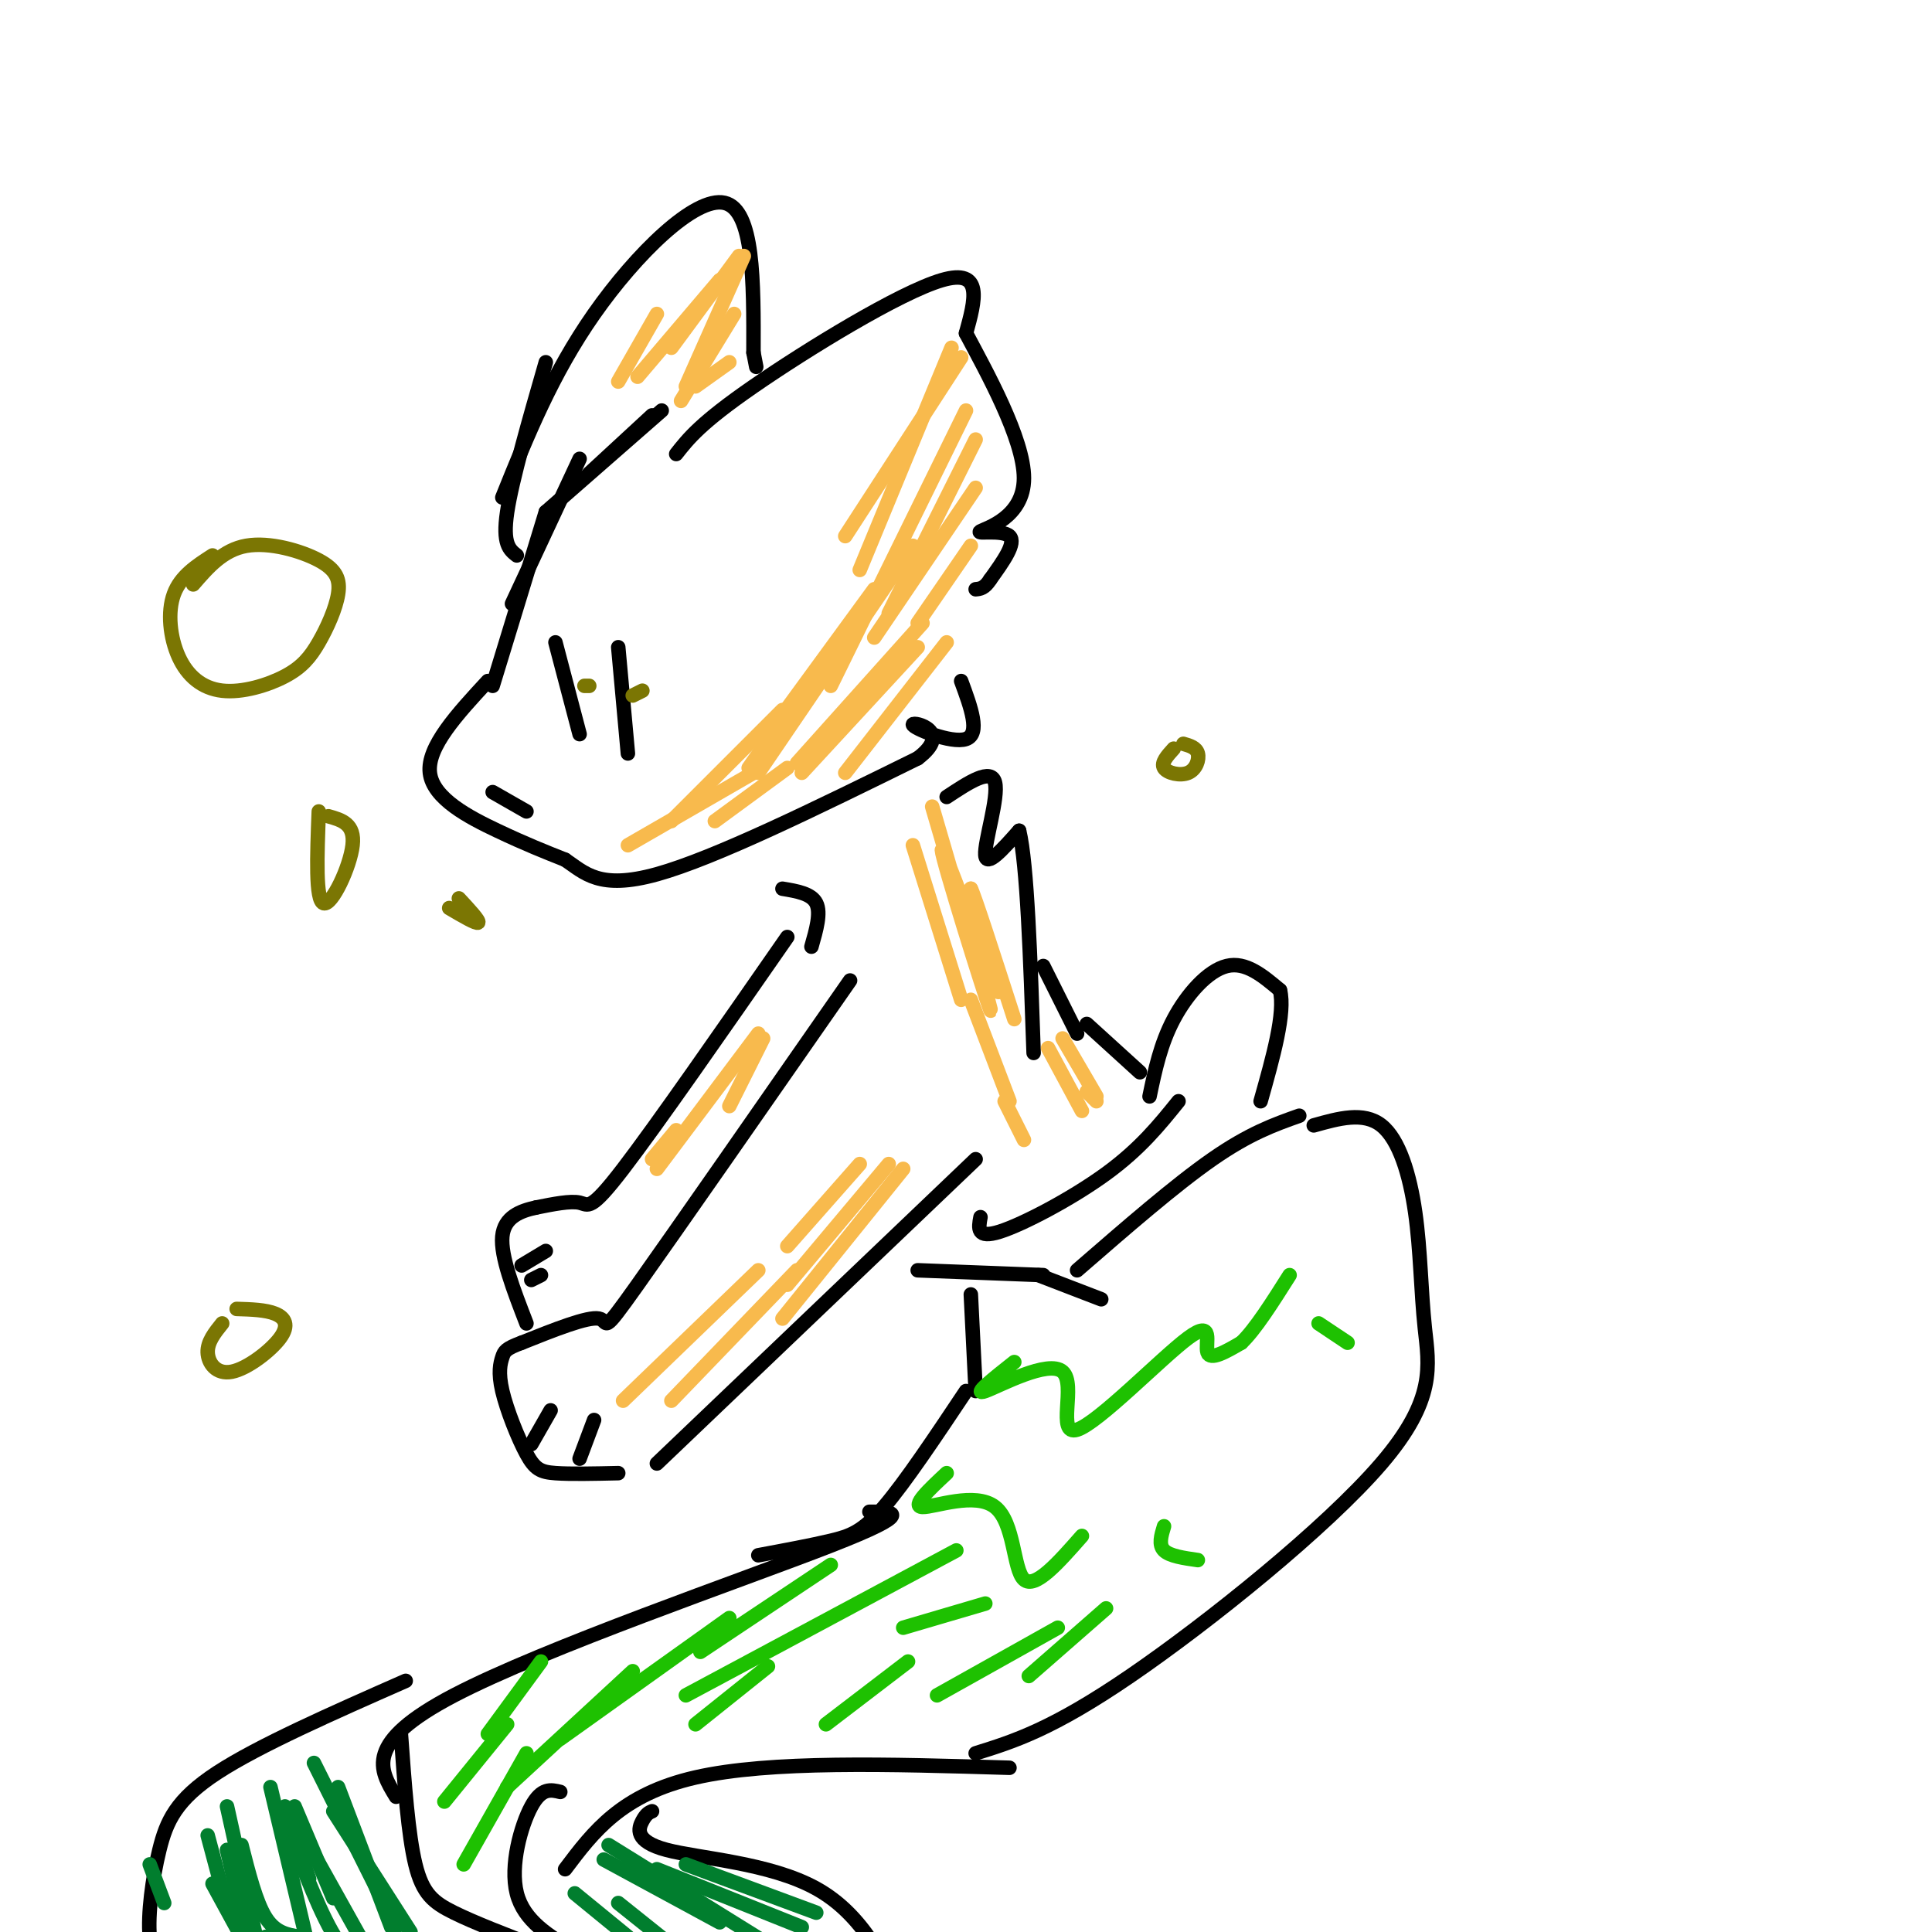 <svg viewBox='0 0 400 400' version='1.1' xmlns='http://www.w3.org/2000/svg' xmlns:xlink='http://www.w3.org/1999/xlink'><g fill='none' stroke='rgb(0,0,0)' stroke-width='3' stroke-linecap='round' stroke-linejoin='round'><path d='M102,142c0.000,0.000 11.000,-36.000 11,-36'/><path d='M106,125c0.000,0.000 14.000,-30.000 14,-30'/><path d='M113,106c0.000,0.000 24.000,-21.000 24,-21'/><path d='M122,98c0.000,0.000 13.000,-12.000 13,-12'/><path d='M140,94c2.533,-3.222 5.067,-6.444 16,-14c10.933,-7.556 30.267,-19.444 39,-22c8.733,-2.556 6.867,4.222 5,11'/><path d='M200,69c4.145,7.817 12.008,21.858 12,30c-0.008,8.142 -7.887,10.384 -9,11c-1.113,0.616 4.539,-0.396 6,1c1.461,1.396 -1.270,5.198 -4,9'/><path d='M205,120c-1.167,1.833 -2.083,1.917 -3,2'/><path d='M107,115c-1.500,-1.167 -3.000,-2.333 -2,-9c1.000,-6.667 4.500,-18.833 8,-31'/><path d='M104,103c5.156,-12.800 10.311,-25.600 19,-38c8.689,-12.400 20.911,-24.400 27,-23c6.089,1.400 6.044,16.200 6,31'/><path d='M156,73c1.000,5.167 0.500,2.583 0,0'/><path d='M101,141c-6.311,6.822 -12.622,13.644 -12,19c0.622,5.356 8.178,9.244 14,12c5.822,2.756 9.911,4.378 14,6'/><path d='M117,178c4.000,2.667 7.000,6.333 19,3c12.000,-3.333 33.000,-13.667 54,-24'/><path d='M190,157c7.464,-5.619 -0.875,-7.667 -1,-7c-0.125,0.667 7.964,4.048 11,3c3.036,-1.048 1.018,-6.524 -1,-12'/><path d='M162,184c3.000,0.500 6.000,1.000 7,3c1.000,2.000 0.000,5.500 -1,9'/><path d='M176,203c-18.044,25.933 -36.089,51.867 -44,63c-7.911,11.133 -5.689,7.467 -8,7c-2.311,-0.467 -9.156,2.267 -16,5'/><path d='M108,278c-3.315,1.222 -3.601,1.778 -4,3c-0.399,1.222 -0.911,3.111 0,7c0.911,3.889 3.245,9.778 5,13c1.755,3.222 2.930,3.778 6,4c3.070,0.222 8.035,0.111 13,0'/><path d='M136,303c0.000,0.000 66.000,-63.000 66,-63'/><path d='M163,194c-13.556,19.511 -27.111,39.022 -34,48c-6.889,8.978 -7.111,7.422 -9,7c-1.889,-0.422 -5.444,0.289 -9,1'/><path d='M111,250c-3.178,0.689 -6.622,1.911 -7,6c-0.378,4.089 2.311,11.044 5,18'/><path d='M108,262c0.000,0.000 5.000,-3.000 5,-3'/><path d='M110,265c0.000,0.000 2.000,-1.000 2,-1'/><path d='M110,299c0.000,0.000 4.000,-7.000 4,-7'/><path d='M120,302c0.000,0.000 3.000,-8.000 3,-8'/><path d='M128,134c0.000,0.000 2.000,22.000 2,22'/><path d='M115,133c0.000,0.000 5.000,19.000 5,19'/><path d='M102,164c0.000,0.000 7.000,4.000 7,4'/><path d='M196,165c4.600,-3.044 9.200,-6.089 10,-3c0.800,3.089 -2.200,12.311 -2,15c0.200,2.689 3.600,-1.156 7,-5'/><path d='M211,172c1.667,6.833 2.333,26.417 3,46'/><path d='M216,200c0.000,0.000 7.000,14.000 7,14'/><path d='M225,212c0.000,0.000 11.000,10.000 11,10'/><path d='M238,227c1.133,-5.422 2.267,-10.844 5,-16c2.733,-5.156 7.067,-10.044 11,-11c3.933,-0.956 7.467,2.022 11,5'/><path d='M265,205c1.167,4.667 -1.417,13.833 -4,23'/><path d='M244,228c-3.978,4.933 -7.956,9.867 -15,15c-7.044,5.133 -17.156,10.467 -22,12c-4.844,1.533 -4.422,-0.733 -4,-3'/><path d='M190,263c0.000,0.000 26.000,1.000 26,1'/><path d='M215,264c0.000,0.000 13.000,5.000 13,5'/><path d='M223,263c10.167,-8.833 20.333,-17.667 28,-23c7.667,-5.333 12.833,-7.167 18,-9'/><path d='M201,268c0.000,0.000 1.000,20.000 1,20'/><path d='M200,288c-6.289,9.422 -12.578,18.844 -17,24c-4.422,5.156 -6.978,6.044 -11,7c-4.022,0.956 -9.511,1.978 -15,3'/><path d='M180,313c5.022,-0.022 10.044,-0.044 -8,7c-18.044,7.044 -59.156,21.156 -78,31c-18.844,9.844 -15.422,15.422 -12,21'/><path d='M83,359c0.756,10.444 1.511,20.889 3,27c1.489,6.111 3.711,7.889 8,10c4.289,2.111 10.644,4.556 17,7'/><path d='M116,371c-1.933,-0.467 -3.867,-0.933 -6,3c-2.133,3.933 -4.467,12.267 -3,18c1.467,5.733 6.733,8.867 12,12'/><path d='M117,387c5.833,-7.750 11.667,-15.500 27,-19c15.333,-3.500 40.167,-2.750 65,-2'/><path d='M202,363c7.916,-2.473 15.832,-4.945 32,-16c16.168,-11.055 40.586,-30.691 52,-44c11.414,-13.309 9.822,-20.289 9,-28c-0.822,-7.711 -0.875,-16.153 -2,-24c-1.125,-7.847 -3.321,-15.099 -7,-18c-3.679,-2.901 -8.839,-1.450 -14,0'/><path d='M84,348c-15.208,6.702 -30.417,13.405 -39,19c-8.583,5.595 -10.542,10.083 -12,16c-1.458,5.917 -2.417,13.262 -2,18c0.417,4.738 2.208,6.869 4,9'/><path d='M135,375c-0.601,0.256 -1.202,0.512 -2,2c-0.798,1.488 -1.792,4.208 5,6c6.792,1.792 21.369,2.655 31,8c9.631,5.345 14.315,15.173 19,25'/></g>
<g fill='none' stroke='rgb(30,193,1)' stroke-width='3' stroke-linecap='round' stroke-linejoin='round'><path d='M210,282c-4.438,3.515 -8.876,7.029 -6,6c2.876,-1.029 13.066,-6.602 16,-4c2.934,2.602 -1.389,13.378 3,12c4.389,-1.378 17.489,-14.909 23,-19c5.511,-4.091 3.432,1.260 4,3c0.568,1.740 3.784,-0.130 7,-2'/><path d='M257,278c2.833,-2.667 6.417,-8.333 10,-14'/><path d='M273,274c0.000,0.000 6.000,4.000 6,4'/><path d='M196,305c-3.702,3.458 -7.405,6.917 -5,7c2.405,0.083 10.917,-3.208 15,0c4.083,3.208 3.738,12.917 6,15c2.262,2.083 7.131,-3.458 12,-9'/><path d='M241,316c-0.583,1.917 -1.167,3.833 0,5c1.167,1.167 4.083,1.583 7,2'/><path d='M101,359c0.000,0.000 11.000,-15.000 11,-15'/><path d='M92,373c0.000,0.000 13.000,-16.000 13,-16'/><path d='M96,386c0.000,0.000 13.000,-23.000 13,-23'/><path d='M105,370c0.000,0.000 26.000,-24.000 26,-24'/><path d='M116,360c0.000,0.000 35.000,-25.000 35,-25'/><path d='M142,351c0.000,0.000 56.000,-30.000 56,-30'/><path d='M144,357c0.000,0.000 15.000,-12.000 15,-12'/><path d='M145,342c0.000,0.000 27.000,-18.000 27,-18'/><path d='M171,357c0.000,0.000 17.000,-13.000 17,-13'/><path d='M194,351c0.000,0.000 25.000,-14.000 25,-14'/><path d='M213,347c0.000,0.000 16.000,-14.000 16,-14'/><path d='M187,337c0.000,0.000 17.000,-5.000 17,-5'/></g>
<g fill='none' stroke='rgb(1,126,46)' stroke-width='3' stroke-linecap='round' stroke-linejoin='round'><path d='M44,390c0.000,0.000 6.000,11.000 6,11'/><path d='M47,383c1.833,8.000 3.667,16.000 5,19c1.333,3.000 2.167,1.000 3,-1'/><path d='M50,382c1.500,5.917 3.000,11.833 5,15c2.000,3.167 4.500,3.583 7,4'/><path d='M60,375c0.000,0.000 24.000,43.000 24,43'/><path d='M69,375c0.000,0.000 16.000,25.000 16,25'/><path d='M70,370c0.000,0.000 11.000,29.000 11,29'/><path d='M61,374c0.000,0.000 8.000,19.000 8,19'/><path d='M59,374c0.000,0.000 5.000,15.000 5,15'/><path d='M47,374c0.000,0.000 6.000,27.000 6,27'/><path d='M43,380c0.000,0.000 4.000,15.000 4,15'/><path d='M56,370c0.000,0.000 9.000,38.000 9,38'/><path d='M59,377c3.833,10.083 7.667,20.167 11,25c3.333,4.833 6.167,4.417 9,4'/><path d='M65,365c0.000,0.000 17.000,34.000 17,34'/><path d='M31,386c0.000,0.000 3.000,8.000 3,8'/><path d='M128,394c0.000,0.000 15.000,12.000 15,12'/><path d='M119,392c0.000,0.000 11.000,9.000 11,9'/><path d='M125,385c0.000,0.000 24.000,13.000 24,13'/><path d='M126,382c0.000,0.000 37.000,23.000 37,23'/><path d='M136,387c0.000,0.000 30.000,12.000 30,12'/><path d='M142,386c0.000,0.000 27.000,10.000 27,10'/></g>
<g fill='none' stroke='rgb(248,186,77)' stroke-width='3' stroke-linecap='round' stroke-linejoin='round'><path d='M165,158c0.000,0.000 26.000,-29.000 26,-29'/><path d='M166,160c0.000,0.000 24.000,-26.000 24,-26'/><path d='M175,160c0.000,0.000 21.000,-27.000 21,-27'/><path d='M162,148c0.000,0.000 19.000,-26.000 19,-26'/><path d='M155,159c0.000,0.000 14.000,-20.000 14,-20'/><path d='M139,170c0.000,0.000 23.000,-23.000 23,-23'/><path d='M157,160c0.000,0.000 32.000,-47.000 32,-47'/><path d='M172,142c0.000,0.000 28.000,-57.000 28,-57'/><path d='M184,127c0.000,0.000 18.000,-36.000 18,-36'/><path d='M178,118c0.000,0.000 19.000,-46.000 19,-46'/><path d='M175,111c0.000,0.000 24.000,-37.000 24,-37'/><path d='M181,132c0.000,0.000 21.000,-31.000 21,-31'/><path d='M190,129c0.000,0.000 11.000,-16.000 11,-16'/><path d='M128,79c0.000,0.000 8.000,-14.000 8,-14'/><path d='M132,78c0.000,0.000 17.000,-20.000 17,-20'/><path d='M141,83c0.000,0.000 11.000,-18.000 11,-18'/><path d='M142,80c0.000,0.000 12.000,-27.000 12,-27'/><path d='M139,72c0.000,0.000 14.000,-19.000 14,-19'/><path d='M144,80c0.000,0.000 7.000,-5.000 7,-5'/><path d='M189,175c0.000,0.000 10.000,32.000 10,32'/><path d='M193,167c6.560,22.435 13.119,44.869 12,42c-1.119,-2.869 -9.917,-31.042 -10,-33c-0.083,-1.958 8.548,22.298 11,28c2.452,5.702 -1.274,-7.149 -5,-20'/><path d='M201,184c0.667,1.167 4.833,14.083 9,27'/><path d='M201,207c0.000,0.000 8.000,21.000 8,21'/><path d='M208,228c0.000,0.000 4.000,8.000 4,8'/><path d='M217,217c0.000,0.000 7.000,13.000 7,13'/><path d='M220,215c0.000,0.000 7.000,12.000 7,12'/><path d='M225,226c0.000,0.000 2.000,2.000 2,2'/><path d='M129,290c0.000,0.000 28.000,-27.000 28,-27'/><path d='M139,290c0.000,0.000 26.000,-27.000 26,-27'/><path d='M162,273c0.000,0.000 25.000,-31.000 25,-31'/><path d='M163,266c0.000,0.000 21.000,-25.000 21,-25'/><path d='M163,258c0.000,0.000 15.000,-17.000 15,-17'/><path d='M135,240c0.000,0.000 5.000,-6.000 5,-6'/><path d='M136,242c0.000,0.000 21.000,-28.000 21,-28'/><path d='M151,229c0.000,0.000 7.000,-14.000 7,-14'/><path d='M130,175c0.000,0.000 26.000,-15.000 26,-15'/><path d='M148,170c0.000,0.000 15.000,-11.000 15,-11'/></g>
<g fill='none' stroke='rgb(123,118,3)' stroke-width='3' stroke-linecap='round' stroke-linejoin='round'><path d='M93,188c2.833,1.667 5.667,3.333 6,3c0.333,-0.333 -1.833,-2.667 -4,-5'/><path d='M66,168c-0.356,9.222 -0.711,18.444 1,19c1.711,0.556 5.489,-7.556 6,-12c0.511,-4.444 -2.244,-5.222 -5,-6'/><path d='M44,115c-3.314,2.135 -6.628,4.271 -8,8c-1.372,3.729 -0.800,9.052 1,13c1.800,3.948 4.830,6.522 9,7c4.170,0.478 9.480,-1.139 13,-3c3.520,-1.861 5.250,-3.965 7,-7c1.750,-3.035 3.521,-6.999 4,-10c0.479,-3.001 -0.332,-5.039 -4,-7c-3.668,-1.961 -10.191,-3.846 -15,-3c-4.809,0.846 -7.905,4.423 -11,8'/><path d='M243,155c-1.333,1.470 -2.667,2.940 -2,4c0.667,1.060 3.333,1.708 5,1c1.667,-0.708 2.333,-2.774 2,-4c-0.333,-1.226 -1.667,-1.613 -3,-2'/><path d='M46,274c-1.536,1.909 -3.072,3.818 -3,6c0.072,2.182 1.751,4.636 5,4c3.249,-0.636 8.067,-4.364 10,-7c1.933,-2.636 0.981,-4.182 -1,-5c-1.981,-0.818 -4.990,-0.909 -8,-1'/><path d='M131,144c0.000,0.000 2.000,-1.000 2,-1'/><path d='M121,142c0.000,0.000 1.000,0.000 1,0'/></g>
</svg>